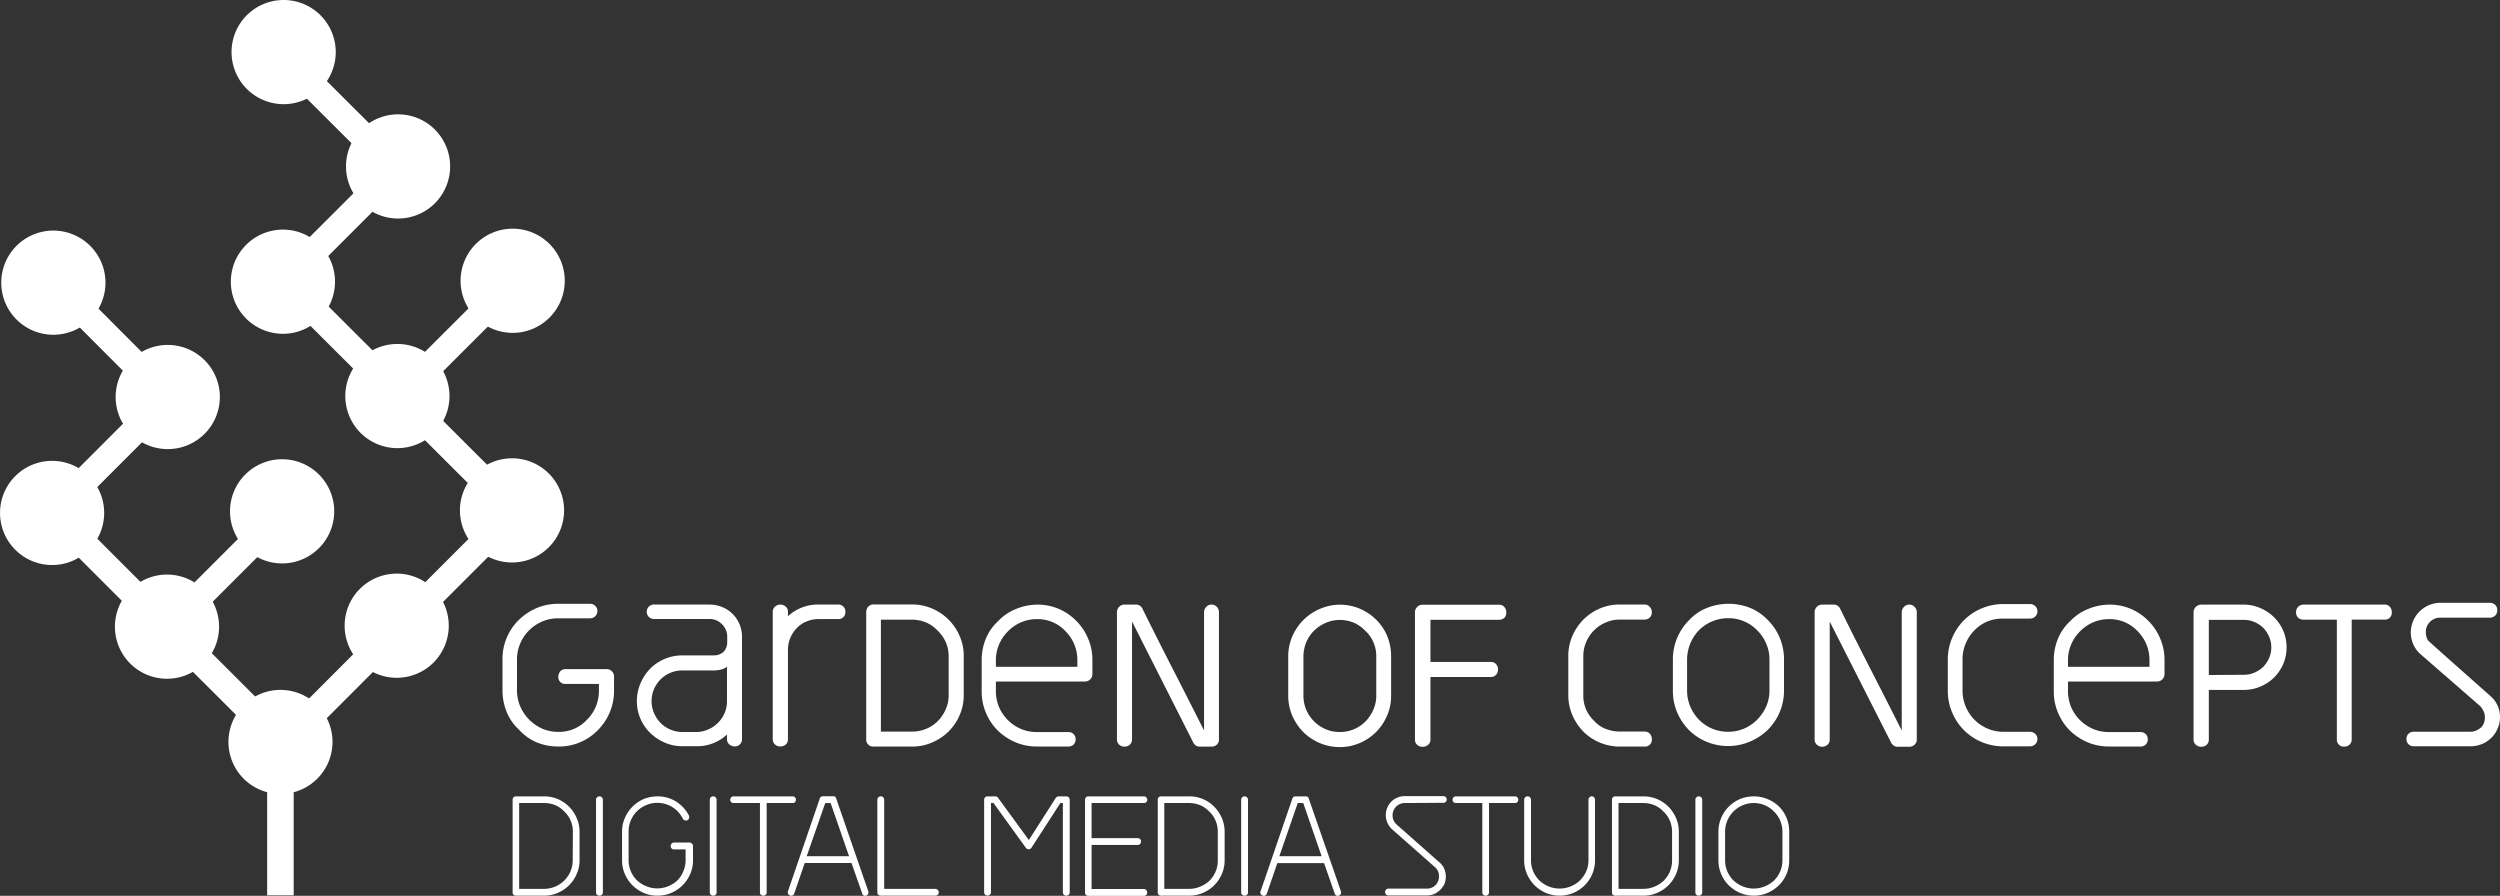 <svg xmlns="http://www.w3.org/2000/svg" viewBox="0 0 427.66 153.24"><rect x="0" y="0" width="427.66" height="153.24" fill="#333333" stroke="none"/><defs><style>.cls-1{fill:#fff;}</style></defs><g id="Ebene_2" data-name="Ebene 2"><g id="Ebene_1-2" data-name="Ebene 1"><path class="cls-1" d="M93.06,136.23a6.24,6.24,0,0,1,2.36.46,6.14,6.14,0,0,1,3.23,3.24,5.7,5.7,0,0,1,.49,2.36v4.87a5.62,5.62,0,0,1-.49,2.35,6.13,6.13,0,0,1-1.3,1.93,6.31,6.31,0,0,1-1.93,1.3,6.07,6.07,0,0,1-2.36.48H88.25a.56.56,0,0,1-.4-.16.54.54,0,0,1-.16-.4V136.81a.56.56,0,0,1,.16-.41.5.5,0,0,1,.4-.17ZM98,142.29a4.78,4.78,0,0,0-.37-1.88,4.53,4.53,0,0,0-1.09-1.58A4.68,4.68,0,0,0,95,137.74a5,5,0,0,0-1.89-.37H88.81v14.68h4.25a4.88,4.88,0,0,0,1.9-.38,4.94,4.94,0,0,0,2.63-2.61,4.88,4.88,0,0,0,.38-1.9Z"/><path class="cls-1" d="M102.55,136.23a.53.53,0,0,1,.41.17.57.57,0,0,1,.17.41v15.85a.54.54,0,0,1-.17.4.6.6,0,0,1-.41.16.63.63,0,0,1-.42-.16.54.54,0,0,1-.17-.4V136.81a.57.57,0,0,1,.17-.41A.55.55,0,0,1,102.55,136.23Z"/><path class="cls-1" d="M118.39,144.33a.54.54,0,0,1,.16.41v2.42a5.78,5.78,0,0,1-.48,2.35,6.31,6.31,0,0,1-1.3,1.93,6.43,6.43,0,0,1-1.93,1.3,6.08,6.08,0,0,1-2.37.48,6,6,0,0,1-2.36-.48,6.38,6.38,0,0,1-1.92-1.3,6.13,6.13,0,0,1-1.3-1.93,5.78,5.78,0,0,1-.48-2.35v-4.87a5.86,5.86,0,0,1,.48-2.36,6.17,6.17,0,0,1,3.22-3.24,6.17,6.17,0,0,1,2.36-.46,6,6,0,0,1,3.18.88,6.22,6.22,0,0,1,2.21,2.42.58.58,0,0,1,0,.43.51.51,0,0,1-.28.36.59.59,0,0,1-.45,0,.62.62,0,0,1-.34-.3,4.82,4.82,0,0,0-4.37-2.68,4.57,4.57,0,0,0-1.89.39,4.85,4.85,0,0,0-2.62,2.62,4.72,4.72,0,0,0-.38,1.91v4.87a4.71,4.71,0,0,0,.38,1.9,4.87,4.87,0,0,0,1.05,1.56,5.15,5.15,0,0,0,1.57,1,4.73,4.73,0,0,0,1.89.38,4.93,4.93,0,0,0,1.91-.38,5.15,5.15,0,0,0,1.57-1,4.87,4.87,0,0,0,1-1.56,4.71,4.71,0,0,0,.38-1.9V145.3H115.3a.54.54,0,0,1-.41-.16.58.58,0,0,1-.16-.4.65.65,0,0,1,.16-.43.52.52,0,0,1,.41-.18H118A.62.62,0,0,1,118.39,144.33Z"/><path class="cls-1" d="M122,136.23a.54.54,0,0,1,.42.17.56.56,0,0,1,.16.41v15.85a.54.54,0,0,1-.16.4.61.61,0,0,1-.42.16.63.63,0,0,1-.42-.16.58.58,0,0,1-.16-.4V136.81a.6.6,0,0,1,.16-.41A.55.55,0,0,1,122,136.23Z"/><path class="cls-1" d="M136,136.4a.59.59,0,0,1,.15.41.52.52,0,0,1-.56.56h-4.44v15.29a.51.51,0,0,1-.17.4.6.6,0,0,1-.41.16.57.57,0,0,1-.41-.16.58.58,0,0,1-.16-.4V137.37h-4.51a.59.59,0,0,1-.41-.15.55.55,0,0,1-.17-.41.57.57,0,0,1,.17-.41.53.53,0,0,1,.41-.17h10.1A.52.52,0,0,1,136,136.4Z"/><path class="cls-1" d="M148.53,152.46a.71.71,0,0,1,0,.43.56.56,0,0,1-.33.31.52.52,0,0,1-.72-.39l-1.82-5.18h-8l-1.78,5.18a.64.64,0,0,1-.29.37.52.52,0,0,1-.44,0,.6.6,0,0,1-.35-.31.5.5,0,0,1,0-.43l5.43-15.83a.54.54,0,0,1,.54-.4h1.75a.49.49,0,0,1,.53.4Zm-3.29-6-3.15-9.09h-.92L138,146.46Z"/><path class="cls-1" d="M160.41,152.23a.58.58,0,0,1,.18.43.52.52,0,0,1-.18.4.67.67,0,0,1-.43.16h-9.29a.64.64,0,0,1-.44-.16.54.54,0,0,1-.17-.4V136.81a.58.58,0,0,1,.61-.58.5.5,0,0,1,.4.17.56.56,0,0,1,.16.41v15.24H160A.6.6,0,0,1,160.41,152.23Z"/><path class="cls-1" d="M182.82,136.4a.57.57,0,0,1,.17.41v15.85a.54.54,0,0,1-.17.4.61.61,0,0,1-.42.16.6.6,0,0,1-.41-.16.54.54,0,0,1-.17-.4V137.37h-.43L176.46,145a.58.58,0,0,1-.48.28.54.54,0,0,1-.47-.22l-5.57-7.71h-.42v15.29a.52.52,0,0,1-.18.4.65.65,0,0,1-.42.16.58.58,0,0,1-.41-.16.54.54,0,0,1-.16-.4V136.81a.56.56,0,0,1,.16-.41.52.52,0,0,1,.41-.17h1.34a.55.55,0,0,1,.47.24L176,143.7l4.6-7.2a.63.63,0,0,1,.52-.27h1.32A.54.54,0,0,1,182.82,136.4Z"/><path class="cls-1" d="M186.73,137.37v6h7.88a.61.61,0,0,1,.42.17.58.58,0,0,1,.16.42.6.6,0,0,1-.16.42.65.65,0,0,1-.42.16h-7.88v7.54h8.94a.54.54,0,0,1,.41.18.61.61,0,0,1,.17.43.54.54,0,0,1-.17.4.6.6,0,0,1-.41.16h-9.5a.58.58,0,0,1-.4-.16.54.54,0,0,1-.16-.4V136.81a.56.56,0,0,1,.16-.41.51.51,0,0,1,.4-.17h9.5a.53.53,0,0,1,.41.17.57.57,0,0,1,.17.41.55.55,0,0,1-.17.41.59.59,0,0,1-.41.15Z"/><path class="cls-1" d="M203.41,136.23a5.91,5.91,0,0,1,4.3,1.77,6.56,6.56,0,0,1,1.3,1.93,5.86,5.86,0,0,1,.48,2.36v4.87a5.78,5.78,0,0,1-.48,2.35,6.08,6.08,0,0,1-3.23,3.23,6.12,6.12,0,0,1-2.37.48H198.6a.58.58,0,0,1-.4-.16.53.53,0,0,1-.15-.4V136.81a.55.55,0,0,1,.15-.41.51.51,0,0,1,.4-.17Zm4.91,6.06a4.78,4.78,0,0,0-.37-1.88,4.28,4.28,0,0,0-1.09-1.58,4.55,4.55,0,0,0-1.55-1.09,5,5,0,0,0-1.9-.37h-4.24v14.68h4.24a4.81,4.81,0,0,0,1.9-.38,5.32,5.32,0,0,0,1.58-1,4.87,4.87,0,0,0,1.05-1.56,4.71,4.71,0,0,0,.38-1.9Z"/><path class="cls-1" d="M212.9,136.23a.54.54,0,0,1,.42.17.57.57,0,0,1,.17.41v15.85a.54.54,0,0,1-.17.4.61.61,0,0,1-.42.16.6.6,0,0,1-.41-.16.51.51,0,0,1-.17-.4V136.81a.58.58,0,0,1,.58-.58Z"/><path class="cls-1" d="M229.38,152.46a.8.8,0,0,1,0,.43.61.61,0,0,1-.34.31.52.52,0,0,1-.44,0,.61.61,0,0,1-.29-.37l-1.81-5.18h-8l-1.77,5.18a.64.64,0,0,1-.31.37.5.5,0,0,1-.43,0,.63.63,0,0,1-.35-.31.47.47,0,0,1,0-.43l5.43-15.83a.55.55,0,0,1,.54-.4h1.75a.49.49,0,0,1,.53.4Zm-3.3-6-3.14-9.09H222l-3.15,9.09Z"/><path class="cls-1" d="M240.32,137.37a2.08,2.08,0,0,0-2.1,2.11,2.05,2.05,0,0,0,.63,1.51l7.45,6.59a2.78,2.78,0,0,1,.78,1.1,3.38,3.38,0,0,1,0,2.55,3.46,3.46,0,0,1-.72,1,3.53,3.53,0,0,1-1,.69,3.16,3.16,0,0,1-1.26.26H237.5a.5.5,0,0,1-.4-.18.56.56,0,0,1-.16-.38.6.6,0,0,1,.16-.43.5.5,0,0,1,.4-.18h6.58a2,2,0,0,0,1.49-.61,2.07,2.07,0,0,0,.59-1.5,2,2,0,0,0-.62-1.5l-7.48-6.6a3.56,3.56,0,0,1-.74-1.09,3.11,3.11,0,0,1-.26-1.27,3.29,3.29,0,0,1,.94-2.31,3.23,3.23,0,0,1,2.32-.94h6.58a.54.54,0,0,1,.42.17.48.48,0,0,1,.15.41.58.58,0,0,1-.16.41.56.56,0,0,1-.41.15Z"/><path class="cls-1" d="M259.56,136.4a.56.56,0,0,1,.16.41.54.54,0,0,1-.16.41.55.55,0,0,1-.4.15h-4.44v15.29a.52.52,0,0,1-.18.4.61.61,0,0,1-.82,0,.57.57,0,0,1-.15-.4V137.37h-4.51a.62.62,0,0,1-.42-.15.58.58,0,0,1-.16-.41.6.6,0,0,1,.16-.41.55.55,0,0,1,.42-.17h10.1A.5.5,0,0,1,259.56,136.4Z"/><path class="cls-1" d="M272.29,136.23a.5.5,0,0,1,.4.17.56.56,0,0,1,.16.41v10.35a5.94,5.94,0,0,1-.47,2.35,6.11,6.11,0,0,1-1.29,1.93,6.31,6.31,0,0,1-1.93,1.3,6.07,6.07,0,0,1-4.73,0,6.38,6.38,0,0,1-1.92-1.3,6.49,6.49,0,0,1-1.3-1.93,5.78,5.78,0,0,1-.48-2.35V136.81a.53.53,0,0,1,.17-.41.54.54,0,0,1,.42-.17.53.53,0,0,1,.41.17.57.57,0,0,1,.17.41v10.35a4.71,4.71,0,0,0,.38,1.9,5,5,0,0,0,1.05,1.56,5.35,5.35,0,0,0,1.56,1,4.81,4.81,0,0,0,1.9.38,4.93,4.93,0,0,0,1.91-.38,5.15,5.15,0,0,0,1.57-1,5.28,5.28,0,0,0,1.07-1.56,4.72,4.72,0,0,0,.39-1.9V136.81a.56.56,0,0,1,.16-.41A.48.48,0,0,1,272.29,136.23Z"/><path class="cls-1" d="M281.11,136.23a6.17,6.17,0,0,1,2.36.46,6.26,6.26,0,0,1,1.94,1.31,6.37,6.37,0,0,1,1.3,1.93,5.86,5.86,0,0,1,.48,2.36v4.87a5.78,5.78,0,0,1-.48,2.35,6.13,6.13,0,0,1-1.3,1.93,6.24,6.24,0,0,1-1.94,1.3,6,6,0,0,1-2.36.48h-4.8a.58.58,0,0,1-.41-.16.57.57,0,0,1-.15-.4V136.81a.59.59,0,0,1,.15-.41.52.52,0,0,1,.41-.17Zm4.92,6.06a5,5,0,0,0-.37-1.88,4.42,4.42,0,0,0-1.1-1.58,4.55,4.55,0,0,0-1.55-1.09,5,5,0,0,0-1.9-.37h-4.24v14.68h4.24a4.93,4.93,0,0,0,1.91-.38,5.15,5.15,0,0,0,1.57-1,5.07,5.07,0,0,0,1.06-1.56,4.88,4.88,0,0,0,.38-1.9Z"/><path class="cls-1" d="M290.6,136.23a.54.54,0,0,1,.42.17.53.53,0,0,1,.17.41v15.85a.51.51,0,0,1-.17.4.61.61,0,0,1-.42.16.6.6,0,0,1-.41-.16.54.54,0,0,1-.17-.4V136.81a.57.57,0,0,1,.17-.41A.53.53,0,0,1,290.6,136.23Z"/><path class="cls-1" d="M300,136.23a6.08,6.08,0,0,1,2.33.45,6.24,6.24,0,0,1,2,1.3,6,6,0,0,1,1.74,4.31v4.87a5.93,5.93,0,0,1-.46,2.35,6.13,6.13,0,0,1-1.3,1.93,6.48,6.48,0,0,1-1.94,1.3,6,6,0,0,1-2.35.48,6.08,6.08,0,0,1-2.37-.48,6.31,6.31,0,0,1-1.93-1.3,6.11,6.11,0,0,1-1.29-1.93,5.94,5.94,0,0,1-.47-2.35v-4.87a6,6,0,0,1,.47-2.36,6.08,6.08,0,0,1,3.22-3.24A6.25,6.25,0,0,1,300,136.23Zm4.91,6.06a4.78,4.78,0,0,0-.37-1.88,4.5,4.5,0,0,0-1.08-1.58,4.83,4.83,0,0,0-1.57-1.09,5,5,0,0,0-1.89-.37,4.68,4.68,0,0,0-1.9.39,4.87,4.87,0,0,0-1.56,1.05,5,5,0,0,0-1.06,1.57,4.9,4.9,0,0,0-.38,1.91v4.87a4.88,4.88,0,0,0,.38,1.9,5.07,5.07,0,0,0,1.06,1.56,5.22,5.22,0,0,0,1.56,1,4.94,4.94,0,0,0,3.8,0,5.19,5.19,0,0,0,1.58-1,5,5,0,0,0,1.05-1.56,4.88,4.88,0,0,0,.38-1.9Z"/><path class="cls-1" d="M121.35,103.42a5.78,5.78,0,0,1,2.12.4A5.24,5.24,0,0,1,125.3,105a5.45,5.45,0,0,1,1.63,4v17.44a1.2,1.2,0,0,1-.35.89,1.15,1.15,0,0,1-.89.35,1.36,1.36,0,0,1-.94-.35,1.12,1.12,0,0,1-.39-.89v-.79a7.43,7.43,0,0,1-5.24,2H116.7a7.51,7.51,0,0,1-3-.62,8.22,8.22,0,0,1-2.47-1.65,7.75,7.75,0,0,1-1.68-2.45,7.76,7.76,0,0,1,0-6,8.17,8.17,0,0,1,1.67-2.54,7.81,7.81,0,0,1,2.52-1.69,7.93,7.93,0,0,1,3-.59h5.39a2.37,2.37,0,0,0,1.68-.64,2.33,2.33,0,0,0,.59-1.63V109a3,3,0,0,0-.89-2.22,3.15,3.15,0,0,0-.94-.65,2.9,2.9,0,0,0-1.18-.24H112a1.37,1.37,0,0,1-1-.35,1.26,1.26,0,0,1,0-1.78,1.33,1.33,0,0,1,1-.35h9.34Zm1.43,20.27a5.16,5.16,0,0,0,1.58-3.76v-5.88a2.78,2.78,0,0,1-1.11.51,5,5,0,0,1-1.16.13H116.7a5.24,5.24,0,0,0-4.82,7.29,5.59,5.59,0,0,0,1.11,1.68,5.28,5.28,0,0,0,3.71,1.56h2.42a4.8,4.8,0,0,0,2-.43A5.07,5.07,0,0,0,122.78,123.69Z"/><path class="cls-1" d="M144.28,103.78a1.21,1.21,0,0,1,.34.89,1.22,1.22,0,0,1-.34.89,1.21,1.21,0,0,1-.89.34H140a5.32,5.32,0,0,0-2,.4,4.57,4.57,0,0,0-1.68,1.13,5.29,5.29,0,0,0-1.53,3.71v15.32a1.14,1.14,0,0,1-.37.89,1.37,1.37,0,0,1-1,.34,1.28,1.28,0,0,1-.84-.34,1.12,1.12,0,0,1-.39-.89V104.67a1.14,1.14,0,0,1,.39-.89,1.24,1.24,0,0,1,.84-.35,1.33,1.33,0,0,1,1,.35,1.16,1.16,0,0,1,.37.89v.74a7.62,7.62,0,0,1,5.24-2h3.36A1.18,1.18,0,0,1,144.28,103.78Z"/><path class="cls-1" d="M177.37,103.43a9.18,9.18,0,0,1,6.73,2.77,9.4,9.4,0,0,1,2.05,3.07,9.27,9.27,0,0,1,.72,3.61v2.42a1.23,1.23,0,0,1-.37.91,1.25,1.25,0,0,1-.92.37H170.36v1.63a7,7,0,0,0,.54,2.75,7.18,7.18,0,0,0,3.73,3.73,6.91,6.91,0,0,0,2.74.54h5.4a1.21,1.21,0,0,1,.89.35,1.24,1.24,0,0,1,.34.88,1.27,1.27,0,0,1-.34.9,1.21,1.21,0,0,1-.89.34h-5.4a9.37,9.37,0,0,1-3.7-.74,10.15,10.15,0,0,1-3-2,9.39,9.39,0,0,1-2-3,9.21,9.21,0,0,1-.74-3.71v-5.33a9.62,9.62,0,0,1,.69-3.61,8.51,8.51,0,0,1,2.13-3.07,8.74,8.74,0,0,1,3.06-2.07A9.76,9.76,0,0,1,177.37,103.43Zm6.93,9.45a7.08,7.08,0,0,0-.52-2.63,6.89,6.89,0,0,0-1.51-2.27,6.5,6.5,0,0,0-4.9-2.07,6.77,6.77,0,0,0-2.69.54,7,7,0,0,0-2.24,1.53,7.13,7.13,0,0,0-1.54,2.27,6.73,6.73,0,0,0-.54,2.63v1.18H184.3Z"/><path class="cls-1" d="M360.78,103.43a9.19,9.19,0,0,1,6.72,2.77,9.4,9.4,0,0,1,2.05,3.07,9.27,9.27,0,0,1,.72,3.61v2.42a1.27,1.27,0,0,1-.37.91,1.24,1.24,0,0,1-.92.37H353.76v1.63a7,7,0,0,0,.54,2.75,7,7,0,0,0,1.51,2.22,7.15,7.15,0,0,0,2.23,1.51,6.84,6.84,0,0,0,2.74.54h5.39a1.23,1.23,0,0,1,.89.35,1.2,1.2,0,0,1,.34.88,1.17,1.17,0,0,1-1.23,1.24h-5.39a9.38,9.38,0,0,1-3.71-.74,10.15,10.15,0,0,1-3-2,9.56,9.56,0,0,1-2-3,9.21,9.21,0,0,1-.74-3.71v-5.33a9.62,9.62,0,0,1,.69-3.61,8.51,8.51,0,0,1,2.13-3.07,8.74,8.74,0,0,1,3.06-2.07A9.77,9.77,0,0,1,360.78,103.43Zm6.92,9.45a7.08,7.08,0,0,0-.52-2.63,6.89,6.89,0,0,0-1.51-2.27,6.5,6.5,0,0,0-4.89-2.07,6.73,6.73,0,0,0-2.69.54,6.91,6.91,0,0,0-2.25,1.53,7.13,7.13,0,0,0-1.54,2.27,6.73,6.73,0,0,0-.54,2.63v1.18H367.7Z"/><path class="cls-1" d="M156,103.4a8.65,8.65,0,0,1,3.45.7,8.88,8.88,0,0,1,4.71,4.7,8.34,8.34,0,0,1,.7,3.42v6.7a8.39,8.39,0,0,1-.7,3.41,8.65,8.65,0,0,1-1.89,2.8,8.87,8.87,0,0,1-2.82,1.88,8.48,8.48,0,0,1-3.45.7h-6.56a1.17,1.17,0,0,1-1.26-1.26V104.73a1.36,1.36,0,0,1,.34-.94,1.16,1.16,0,0,1,.92-.39Zm6.28,8.82a6,6,0,0,0-.48-2.35,6.34,6.34,0,0,0-1.42-2,5.68,5.68,0,0,0-2-1.4A6.25,6.25,0,0,0,156,106h-5.31v19.15H156a6.33,6.33,0,0,0,2.45-.48,6,6,0,0,0,2-1.34,6.63,6.63,0,0,0,1.33-2,5.75,5.75,0,0,0,.5-2.41Z"/><path class="cls-1" d="M281.32,125.14a1.16,1.16,0,0,1,.91.38,1.36,1.36,0,0,1,.34.94,1.16,1.16,0,0,1-1.25,1.25H277.1a8.81,8.81,0,0,1-3.38-.66,8.64,8.64,0,0,1-2.84-1.88,9.31,9.31,0,0,1-1.93-2.9,8.52,8.52,0,0,1-.67-3.34v-6.7a8.46,8.46,0,0,1,.69-3.42,9.17,9.17,0,0,1,1.88-2.81,9.07,9.07,0,0,1,2.8-1.9,8.71,8.71,0,0,1,3.45-.69h4.18a1.18,1.18,0,0,1,.92.39,1.29,1.29,0,0,1,.37.93,1.19,1.19,0,0,1-.37.92,1.34,1.34,0,0,1-.92.34H277.1a5.87,5.87,0,0,0-2.43.5,6.25,6.25,0,0,0-3.32,3.31,6,6,0,0,0-.5,2.43v6.7a5.8,5.8,0,0,0,1.84,4.37,5.15,5.15,0,0,0,2,1.39,6.55,6.55,0,0,0,2.45.45Z"/><path class="cls-1" d="M302.39,106.05a9.42,9.42,0,0,1,2.79,6.71v5.37a9.43,9.43,0,0,1-2.81,6.75,9.82,9.82,0,0,1-3.06,2,9.62,9.62,0,0,1-7.4,0,9.51,9.51,0,0,1-3-2,9.8,9.8,0,0,1-2-3,9.46,9.46,0,0,1-.74-3.72v-5.37a9.47,9.47,0,0,1,2.78-6.71,8.27,8.27,0,0,1,3.06-2.09,10.05,10.05,0,0,1,3.7-.7,9.91,9.91,0,0,1,3.68.7A8.78,8.78,0,0,1,302.39,106.05Zm-6.76,19.13a6.79,6.79,0,0,0,2.71-.54,7.17,7.17,0,0,0,2.24-1.52,7.77,7.77,0,0,0,1.54-2.24,6.64,6.64,0,0,0,.57-2.75v-5.37a6.61,6.61,0,0,0-.55-2.64,6.91,6.91,0,0,0-1.54-2.28,6.8,6.8,0,0,0-5-2.09,7.09,7.09,0,0,0-5,2.09,7.31,7.31,0,0,0-2,4.92v5.37a7,7,0,0,0,.55,2.75,7.43,7.43,0,0,0,1.49,2.24,6.89,6.89,0,0,0,5,2.06Z"/><path class="cls-1" d="M340,106.3a6.84,6.84,0,0,0-2.24,1.52,7.33,7.33,0,0,0-1.49,2.23,6.88,6.88,0,0,0-.55,2.72v5.36a7,7,0,0,0,.55,2.76,7.09,7.09,0,0,0,1.49,2.23,7,7,0,0,0,5,2.07h4.47a1.34,1.34,0,0,1,.92.34,1.2,1.2,0,0,1,.38.9,1.16,1.16,0,0,1-.38.89,1.3,1.3,0,0,1-.92.35h-4.47a9.46,9.46,0,0,1-6.81-2.78,9.44,9.44,0,0,1-2-3,9.31,9.31,0,0,1-.75-3.73v-5.36a9.26,9.26,0,0,1,.75-3.69,9.66,9.66,0,0,1,2-3,9.57,9.57,0,0,1,6.81-2.78h4.47a1.3,1.3,0,0,1,.92.35,1.24,1.24,0,0,1,0,1.79,1.3,1.3,0,0,1-.92.35h-4.47A7,7,0,0,0,340,106.3Z"/><path class="cls-1" d="M426.07,119.11a4.69,4.69,0,0,1,1.59,3.63,5,5,0,0,1-5,4.92H412.9a1.2,1.2,0,0,1-1.24-1.24,1.2,1.2,0,0,1,.35-.9,1.21,1.21,0,0,1,.89-.35h9.74a2.17,2.17,0,0,0,.92-.19,4.39,4.39,0,0,0,.82-.5,2.29,2.29,0,0,0,.55-.85,2.73,2.73,0,0,0,.15-.89,2.43,2.43,0,0,0-.2-1,4.86,4.86,0,0,0-.5-.85l-10.44-9.09a5,5,0,0,1-1.54-3.68,5.09,5.09,0,0,1,5-5h8.5a1.33,1.33,0,0,1,.93.35,1.17,1.17,0,0,1,.36.89,1.27,1.27,0,0,1-.36.95,1.33,1.33,0,0,1-.93.35h-8.5a2.42,2.42,0,0,0-1.74.74,2.33,2.33,0,0,0-.69,1.69,3.35,3.35,0,0,0,.15,1,1.49,1.49,0,0,0,.54.76Q415.79,110,426.07,119.11Z"/><path class="cls-1" d="M407.89,103.42a1.14,1.14,0,0,1,.92.38,1.36,1.36,0,0,1,.34.94,1.16,1.16,0,0,1-1.26,1.25h-5.6v20.47a1.19,1.19,0,0,1-.36.92,1.31,1.31,0,0,1-.92.34,1.23,1.23,0,0,1-.92-.34,1.21,1.21,0,0,1-.34-.92V106h-5.7a1.35,1.35,0,0,1-.92-.33,1.22,1.22,0,0,1-.36-.92,1.33,1.33,0,0,1,.36-.94,1.22,1.22,0,0,1,.92-.38Z"/><path class="cls-1" d="M207.23,103.42a1.2,1.2,0,0,1,.92.39,1.29,1.29,0,0,1,.37.93v21.73a1.19,1.19,0,0,1-.37.92,1.31,1.31,0,0,1-.92.33H205.3a1.33,1.33,0,0,1-.71-.17,1.57,1.57,0,0,1-.45-.5l-10.49-20.73v20.15a1.23,1.23,0,0,1-.37.92,1.35,1.35,0,0,1-.92.33,1.31,1.31,0,0,1-.91-.33,1.2,1.2,0,0,1-.38-.92V104.74a1.3,1.3,0,0,1,.38-.93,1.2,1.2,0,0,1,.91-.39h1.93a1.2,1.2,0,0,1,1.16.75l0,0q2.6,5.25,5.25,10.42t5.27,10.37V104.74a1.3,1.3,0,0,1,.38-.93A1.2,1.2,0,0,1,207.23,103.42Z"/><path class="cls-1" d="M326.6,103.43a1.22,1.22,0,0,1,.92.39,1.26,1.26,0,0,1,.37.93v21.73a1.16,1.16,0,0,1-.37.91,1.3,1.3,0,0,1-.92.35h-1.93a1.17,1.17,0,0,1-.71-.19,1.47,1.47,0,0,1-.45-.5L313,106.33v20.15a1.16,1.16,0,0,1-.37.91,1.38,1.38,0,0,1-1.84,0,1.16,1.16,0,0,1-.37-.91V104.75a1.26,1.26,0,0,1,.37-.93,1.22,1.22,0,0,1,.92-.39h1.93a1.18,1.18,0,0,1,1.16.74l0,0c1.73,3.5,3.49,7,5.24,10.41s3.52,6.9,5.28,10.38V104.75a1.27,1.27,0,0,1,.38-.93A1.2,1.2,0,0,1,326.6,103.43Z"/><path class="cls-1" d="M383.85,103.43a6.94,6.94,0,0,1,2.81.59,7.49,7.49,0,0,1,2.34,1.56,7.4,7.4,0,0,1,1.58,2.32,7.1,7.1,0,0,1,.57,2.84,7.18,7.18,0,0,1-.57,2.85,7.51,7.51,0,0,1-1.58,2.32,7.27,7.27,0,0,1-2.34,1.54,7.09,7.09,0,0,1-2.81.57h-6v8.46a1.19,1.19,0,0,1-.36.92,1.29,1.29,0,0,1-.93.34,1.36,1.36,0,0,1-.93-.34,1.14,1.14,0,0,1-.39-.92V104.76a1.28,1.28,0,0,1,.39-.94,1.29,1.29,0,0,1,1-.39Zm0,12a4.41,4.41,0,0,0,1.81-.37,5,5,0,0,0,1.51-1,5.14,5.14,0,0,0,1-1.5,4.66,4.66,0,0,0,.37-1.82,4.58,4.58,0,0,0-.37-1.81,5.24,5.24,0,0,0-1-1.52,4.88,4.88,0,0,0-1.51-1,4.41,4.41,0,0,0-1.81-.37h-6v9.43Z"/><path class="cls-1" d="M229.18,103.44a8.69,8.69,0,0,1,3.37.66,9.08,9.08,0,0,1,2.88,1.92,8.47,8.47,0,0,1,1.9,2.86,9,9,0,0,1,.64,3.38V119a8.43,8.43,0,0,1-.69,3.42,9,9,0,0,1-1.88,2.8,8.85,8.85,0,0,1-2.79,1.88,8.52,8.52,0,0,1-3.43.7,8.67,8.67,0,0,1-3.44-.7,8.9,8.9,0,0,1-2.8-1.88,9,9,0,0,1-1.88-2.8,8.6,8.6,0,0,1-.69-3.42v-6.69a8.55,8.55,0,0,1,.69-3.43,9.25,9.25,0,0,1,1.88-2.8,9,9,0,0,1,2.8-1.9A8.66,8.66,0,0,1,229.18,103.44Zm6.25,8.82a5.91,5.91,0,0,0-.47-2.35,5.75,5.75,0,0,0-1.4-2,6.13,6.13,0,0,0-2-1.4,6.32,6.32,0,0,0-2.36-.46,5.91,5.91,0,0,0-2.41.5,6.56,6.56,0,0,0-2,1.33,6.19,6.19,0,0,0-1.34,2,6.38,6.38,0,0,0-.48,2.43V119a6.29,6.29,0,0,0,.48,2.42,6.32,6.32,0,0,0,3.32,3.32,6.06,6.06,0,0,0,2.41.48,6.13,6.13,0,0,0,4.42-1.82,6.75,6.75,0,0,0,1.33-2,5.8,5.8,0,0,0,.5-2.42Z"/><path class="cls-1" d="M256.42,103.45a1.18,1.18,0,0,1,.92.38,1.4,1.4,0,0,1,.33.94,1.28,1.28,0,0,1-.33.92,1.3,1.3,0,0,1-.92.33H244.7v7.21H255a1.21,1.21,0,0,1,.92.37,1.34,1.34,0,0,1,.34.92,1.36,1.36,0,0,1-.34.92,1.21,1.21,0,0,1-.92.37H244.7V126.5a1.11,1.11,0,0,1-.4.91,1.4,1.4,0,0,1-1,.34,1.28,1.28,0,0,1-.87-.34,1.13,1.13,0,0,1-.38-.91V104.77a1.27,1.27,0,0,1,.38-.94,1.19,1.19,0,0,1,.87-.38Z"/><path class="cls-1" d="M104.67,114.83a1.25,1.25,0,0,0-.92-.37h-7a1.14,1.14,0,0,0-.9.38,1.38,1.38,0,0,0-.34.92A1.15,1.15,0,0,0,96.71,117h5.75v1.2a7.12,7.12,0,0,1-.52,2.63,6.85,6.85,0,0,1-1.52,2.28,6.49,6.49,0,0,1-4.92,2.09,6.86,6.86,0,0,1-2.71-.54,7.35,7.35,0,0,1-3.8-3.83,6.78,6.78,0,0,1-.55-2.63v-5.37a7,7,0,0,1,2.07-5,7.15,7.15,0,0,1,2.23-1.51,7,7,0,0,1,2.76-.55h5.42a1.25,1.25,0,0,0,.89-.34,1.24,1.24,0,0,0-.89-2.14H95.5a9.34,9.34,0,0,0-3.73.74,10,10,0,0,0-3,2,9.41,9.41,0,0,0-2.06,3,9.31,9.31,0,0,0-.75,3.73v5.37a9.56,9.56,0,0,0,.7,3.62,8.38,8.38,0,0,0,2.13,3.08A8.73,8.73,0,0,0,91.82,127a9.71,9.71,0,0,0,3.68.7,9.2,9.2,0,0,0,6.76-2.79,9.47,9.47,0,0,0,2.78-6.7v-2.44A1.25,1.25,0,0,0,104.67,114.83Z"/><path class="cls-1" d="M54.82,15.21a8.91,8.91,0,1,1,0-12.6A8.9,8.9,0,0,1,54.82,15.21Z"/><path class="cls-1" d="M15.43,54.65a8.91,8.91,0,1,1,0-12.59A8.89,8.89,0,0,1,15.43,54.65Z"/><path class="cls-1" d="M74.4,34.77a8.91,8.91,0,1,1,0-12.6A8.93,8.93,0,0,1,74.4,34.77Z"/><path class="cls-1" d="M54.7,54.49a8.91,8.91,0,1,1,0-12.6A8.91,8.91,0,0,1,54.7,54.49Z"/><path class="cls-1" d="M35,74.21a8.91,8.91,0,1,1,0-12.59A8.9,8.9,0,0,1,35,74.21Z"/><path class="cls-1" d="M15.21,94.05a8.91,8.91,0,1,1,0-12.61A8.92,8.92,0,0,1,15.21,94.05Z"/><path class="cls-1" d="M94,54.33a8.91,8.91,0,1,1,0-12.6A8.91,8.91,0,0,1,94,54.33Z"/><path class="cls-1" d="M74.28,74.05a8.91,8.91,0,1,1,0-12.6A8.91,8.91,0,0,1,74.28,74.05Z"/><path class="cls-1" d="M54.56,93.77a8.91,8.91,0,1,1,0-12.6A8.9,8.9,0,0,1,54.56,93.77Z"/><path class="cls-1" d="M34.87,113.5a8.91,8.91,0,1,1,0-12.6A8.92,8.92,0,0,1,34.87,113.5Z"/><path class="cls-1" d="M93.89,93.61a8.91,8.91,0,1,1,0-12.6A8.92,8.92,0,0,1,93.89,93.61Z"/><path class="cls-1" d="M74.16,113.34a8.91,8.91,0,1,1,0-12.61A8.93,8.93,0,0,1,74.16,113.34Z"/><path class="cls-1" d="M54.27,133.21a8.9,8.9,0,1,1,0-12.59A8.9,8.9,0,0,1,54.27,133.21Z"/><rect class="cls-1" x="16.33" y="86.03" width="4.54" height="22.58" transform="translate(-63.36 41.64) rotate(-44.99)"/><rect class="cls-1" x="37.22" y="106.93" width="4.54" height="22.58" transform="translate(-72.05 62.6) rotate(-45.03)"/><rect class="cls-1" x="17.3" y="47.45" width="4.54" height="22.58" transform="translate(-35.77 30.98) rotate(-44.93)"/><rect class="cls-1" x="55.77" y="7.91" width="4.54" height="22.58" transform="translate(3.46 46.74) rotate(-45.07)"/><polygon class="cls-1" points="52.13 47.81 48.92 44.6 64.9 28.64 68.1 31.84 52.13 47.81"/><rect class="cls-1" x="7.53" y="75.65" width="22.58" height="4.54" transform="translate(-49.61 36.17) rotate(-45.03)"/><rect class="cls-1" x="66.91" y="55.64" width="22.58" height="4.54" transform="translate(-18.05 72.18) rotate(-44.96)"/><rect class="cls-1" x="27.21" y="95.34" width="22.58" height="4.54" transform="translate(-57.72 55.76) rotate(-44.97)"/><rect class="cls-1" x="67.83" y="94.17" width="22.58" height="4.54" transform="translate(-45.02 84.18) rotate(-45)"/><rect class="cls-1" x="46.93" y="115.06" width="22.59" height="4.53" transform="translate(-65.94 75.61) rotate(-45.03)"/><rect class="cls-1" x="45.7" y="123.66" width="4.54" height="29.5"/><rect class="cls-1" x="65.05" y="39.86" width="4.54" height="53.74" transform="translate(-27.47 67.23) rotate(-45.05)"/></g></g></svg>